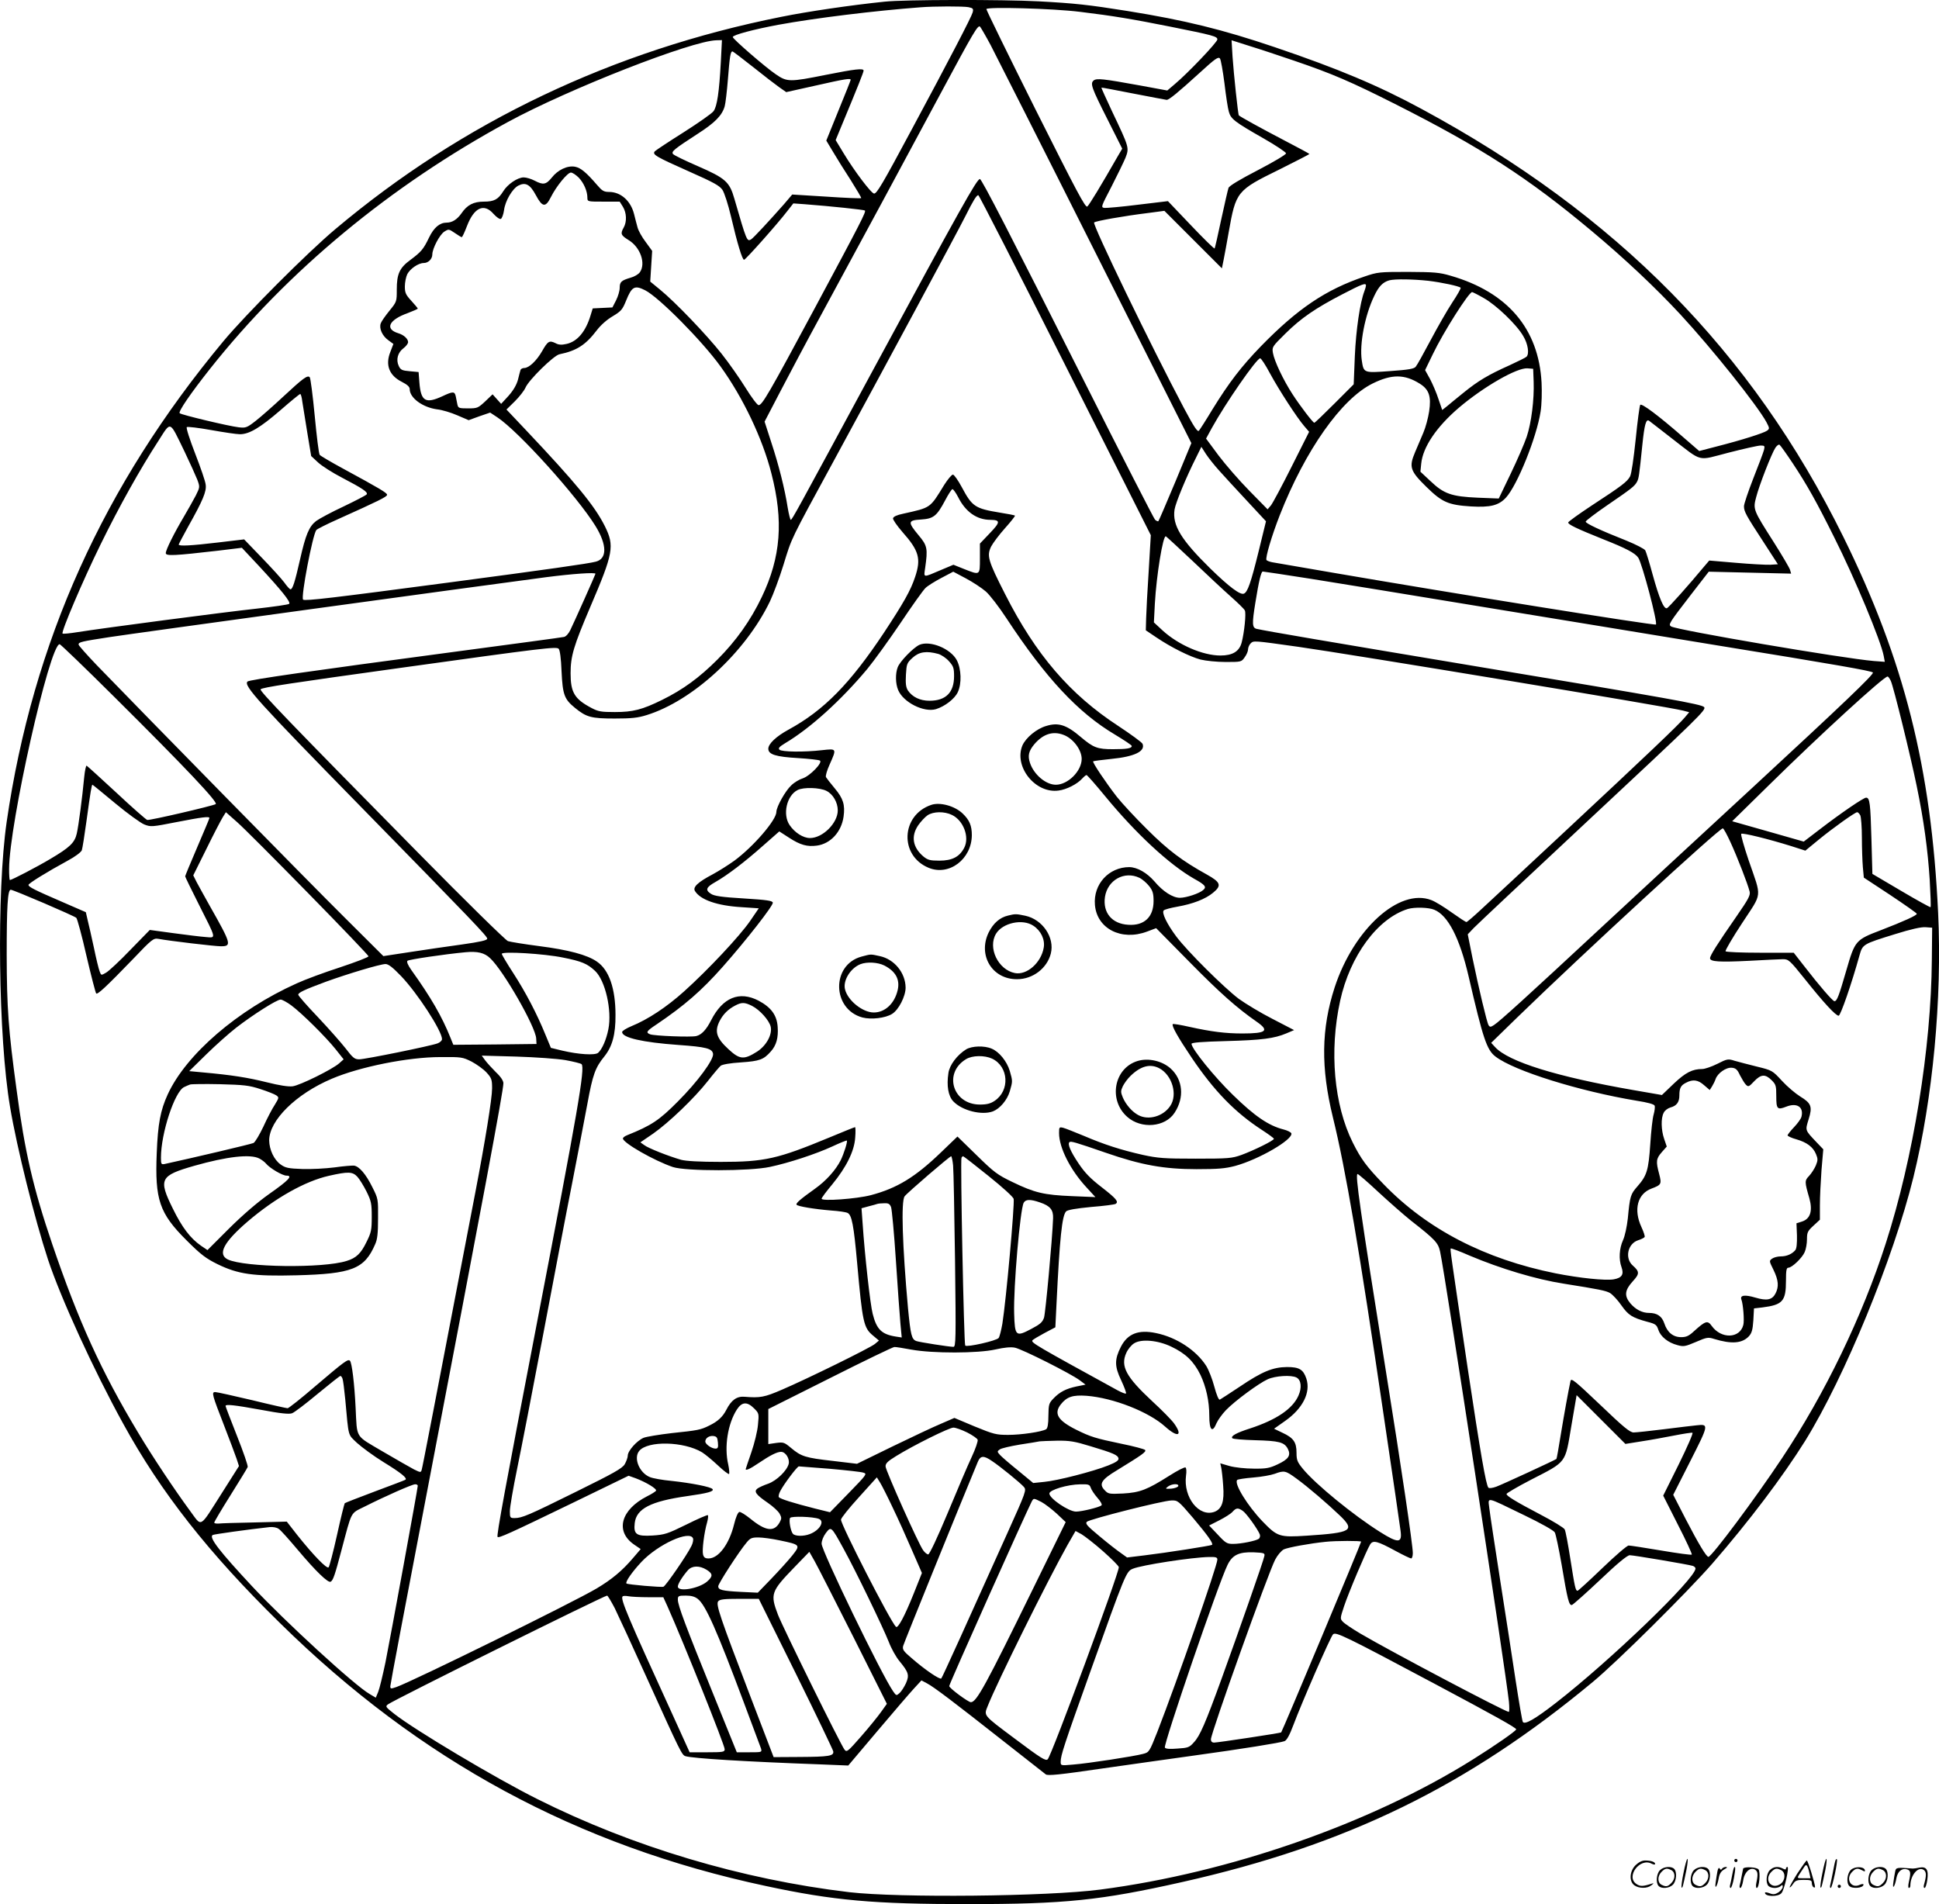 <svg version="1.0" xmlns="http://www.w3.org/2000/svg"
  viewBox="0 0 1200.373 1178.821"
 preserveAspectRatio="xMidYMid meet">
<g transform="translate(-0.369,1178.832) scale(0.1,-0.1)"
fill="#000000" stroke="none">
<path d="M5480 11778 c-205 -21 -478 -61 -640 -94 -1042 -208 -1971 -650
-2760 -1314 -174 -146 -555 -528 -694 -695 -742 -892 -1179 -1861 -1341 -2975
-63 -435 -52 -1336 21 -1765 43 -256 152 -692 235 -945 79 -238 281 -681 465
-1015 233 -425 529 -802 971 -1235 866 -852 1841 -1379 3008 -1628 419 -90
669 -112 1250 -112 602 0 821 23 1325 136 1020 229 1768 594 2545 1240 153
127 586 557 739 732 230 265 436 538 575 760 245 396 546 1129 670 1632 120
489 178 1102 153 1637 -42 896 -210 1564 -587 2328 -567 1148 -1402 1996
-2611 2649 -268 145 -516 249 -908 382 -325 110 -557 167 -911 224 -244 39
-329 48 -550 60 -228 12 -836 11 -955 -2z m519 -34 c29 -6 32 -10 26 -33 -7
-27 -143 -289 -378 -726 -181 -338 -215 -395 -232 -395 -17 0 -122 139 -189
250 l-49 81 38 92 c101 243 135 329 135 338 0 16 -52 10 -233 -26 -225 -45
-240 -45 -310 3 -64 43 -267 219 -267 231 0 13 132 48 283 76 229 42 599 87
877 108 87 7 268 7 299 1z m691 -29 c206 -25 324 -45 555 -91 270 -54 295 -61
295 -80 0 -17 -185 -211 -263 -276 l-47 -40 -168 31 c-232 42 -269 46 -288 31
-22 -19 -14 -43 87 -243 l90 -179 -27 -46 c-108 -189 -177 -302 -189 -312 -12
-10 -66 93 -320 599 -168 336 -305 616 -305 623 0 15 413 4 580 -17z m-554
-205 c30 -58 323 -636 649 -1285 l594 -1180 -99 -239 c-55 -131 -102 -241
-105 -244 -3 -3 -12 1 -21 9 -8 9 -204 391 -435 850 -459 911 -638 1259 -649
1259 -19 0 -120 -181 -663 -1185 -478 -884 -500 -925 -508 -925 -3 0 -12 34
-19 76 -18 116 -56 266 -102 405 l-41 127 98 188 c54 104 166 315 250 469 229
422 541 1000 743 1377 204 380 230 424 243 411 4 -4 34 -55 65 -113z m-1670
-107 c-10 -185 -23 -273 -45 -303 -10 -14 -93 -72 -184 -130 -92 -58 -172
-111 -179 -118 -19 -20 6 -34 215 -127 149 -66 185 -86 203 -112 12 -18 36
-92 53 -165 40 -171 70 -268 81 -268 9 0 207 222 268 302 l37 47 70 -5 c158
-12 368 -34 373 -39 8 -8 -23 -69 -310 -604 -285 -531 -326 -601 -348 -601 -8
0 -44 48 -80 106 -36 58 -103 154 -149 212 -95 120 -288 321 -381 397 l-61 50
6 95 6 95 -40 55 c-23 30 -46 71 -51 92 -6 21 -15 57 -21 81 -21 83 -83 137
-155 137 -32 0 -43 7 -73 42 -69 80 -102 107 -137 114 -47 9 -107 -19 -145
-68 -35 -43 -53 -46 -106 -18 -21 11 -51 20 -67 20 -38 0 -100 -42 -127 -86
-31 -50 -56 -64 -119 -64 -65 0 -104 -20 -140 -73 -26 -37 -57 -57 -91 -57
-43 0 -79 -30 -109 -92 -35 -73 -49 -89 -116 -139 -67 -49 -84 -87 -84 -183 0
-74 0 -76 -45 -131 -25 -31 -50 -66 -54 -78 -12 -31 9 -79 48 -106 l30 -22
-19 -50 c-32 -80 -7 -145 70 -184 35 -18 50 -31 50 -46 0 -54 80 -113 170
-125 30 -3 86 -20 125 -37 l70 -30 66 24 67 23 44 -29 c132 -87 494 -489 608
-673 72 -117 73 -203 2 -221 -44 -12 -306 -49 -917 -130 -702 -93 -885 -115
-895 -105 -15 15 59 402 82 431 5 6 66 37 136 68 249 112 302 138 302 150 0
12 -46 39 -276 164 -72 39 -136 77 -141 83 -6 7 -19 116 -31 242 -12 126 -26
234 -31 239 -14 14 -40 -5 -167 -123 -60 -56 -135 -122 -167 -147 -55 -43 -62
-45 -106 -40 -62 7 -354 77 -365 87 -10 10 70 126 188 275 480 606 1116 1133
1844 1528 377 205 1138 503 1291 506 l34 1 -7 -137z m3548 10 c238 -81 353
-131 625 -268 533 -269 825 -458 1216 -785 206 -172 399 -354 552 -519 197
-213 476 -563 532 -666 20 -38 20 -41 4 -53 -21 -15 -156 -58 -309 -97 l-111
-29 -104 90 c-149 130 -251 206 -261 196 -4 -4 -17 -100 -28 -211 -13 -123
-26 -214 -35 -232 -18 -33 -47 -56 -240 -182 -77 -51 -141 -97 -143 -103 -3
-12 54 -39 216 -104 142 -56 199 -86 218 -115 24 -37 121 -402 109 -413 -7 -8
-1275 196 -1990 319 -192 33 -365 63 -383 66 -18 3 -35 10 -38 14 -8 14 32
149 82 277 158 403 382 721 575 816 119 59 198 58 292 -1 58 -36 72 -80 58
-172 -6 -40 -22 -100 -36 -132 -14 -32 -37 -87 -51 -120 -39 -92 -31 -116 70
-215 97 -95 135 -112 276 -121 120 -7 172 6 217 55 70 77 189 371 214 532 7
44 9 119 6 180 -18 333 -210 559 -562 661 -71 21 -102 23 -265 24 -178 0 -188
-1 -270 -29 -239 -81 -413 -198 -641 -432 -121 -125 -197 -224 -300 -391 -39
-65 -77 -124 -83 -131 -9 -10 -30 22 -93 140 -200 377 -568 1137 -556 1149 9
9 182 40 337 59 l98 13 178 -178 178 -178 11 54 c6 30 20 106 31 169 45 253
49 259 314 389 102 51 186 94 186 96 0 2 -73 41 -163 88 -134 70 -263 141
-274 151 -5 4 -32 260 -39 363 l-6 102 113 -36 c62 -19 185 -60 273 -90z
m-3349 -39 c66 -53 139 -109 163 -126 l43 -30 184 41 c181 41 215 46 215 35 0
-3 -34 -89 -76 -191 l-75 -185 42 -70 c23 -39 72 -118 110 -176 37 -59 66
-108 64 -110 -2 -3 -99 1 -216 9 l-211 13 -51 -60 c-91 -103 -189 -209 -204
-218 -25 -14 -27 -11 -103 252 -30 105 -55 127 -227 202 -78 34 -147 67 -153
75 -12 15 8 31 156 127 104 67 148 112 164 168 5 17 14 93 20 168 11 140 16
172 28 172 4 0 61 -44 127 -96z m2919 -102 c9 -77 21 -156 27 -175 12 -45 35
-63 214 -165 77 -44 140 -86 140 -93 0 -8 -78 -54 -174 -104 -112 -58 -177
-97 -182 -110 -4 -11 -24 -99 -45 -195 -20 -96 -39 -177 -41 -180 -3 -3 -69
62 -147 144 l-142 149 -184 -22 c-102 -13 -196 -21 -209 -20 -23 4 -22 6 43
131 36 70 75 151 87 179 24 63 24 63 -83 288 -37 79 -67 145 -66 147 2 1 91
-16 198 -37 107 -21 200 -38 206 -39 15 0 70 45 205 168 95 87 115 101 125 88
6 -8 18 -78 28 -154z m-3997 -584 c32 -34 53 -84 53 -124 0 -24 2 -24 100 -24
l100 0 20 -32 c23 -38 25 -92 5 -128 -22 -39 -18 -48 30 -78 73 -44 108 -145
70 -199 -9 -13 -35 -28 -58 -34 -57 -17 -67 -26 -67 -63 0 -18 -10 -52 -22
-76 l-23 -45 -61 -3 -61 -3 -13 -42 c-30 -101 -82 -163 -149 -178 -31 -7 -49
-6 -69 5 -37 18 -47 13 -82 -49 -35 -61 -82 -105 -111 -105 -11 0 -21 -6 -23
-12 -2 -7 -10 -35 -16 -61 -9 -32 -28 -65 -58 -99 l-46 -50 -26 29 -27 30 -46
-44 c-44 -41 -49 -43 -106 -43 -57 0 -61 2 -66 25 -3 14 -7 36 -10 50 -7 31
-17 31 -83 0 -104 -48 -133 -31 -142 85 l-5 65 -55 5 c-48 4 -57 9 -68 33 -18
38 -6 83 29 109 16 12 29 29 29 38 0 21 -27 45 -60 55 -86 26 -60 83 58 125
34 13 62 25 62 28 0 2 -18 24 -40 48 -35 38 -40 50 -40 89 0 25 7 59 15 76 18
34 69 69 102 69 28 0 53 25 53 53 0 36 45 122 74 141 27 17 28 17 65 -8 20
-14 40 -26 43 -26 4 0 18 31 33 70 44 114 105 142 164 74 18 -20 38 -34 45
-31 7 3 16 27 20 54 7 57 51 132 88 152 45 23 73 8 109 -59 40 -75 60 -78 93
-12 34 68 103 152 124 152 10 0 32 -15 49 -32z m3011 -1160 l530 -1053 -13
-220 c-8 -121 -15 -254 -16 -295 l-2 -74 64 -43 c93 -63 208 -120 275 -138 33
-8 101 -15 155 -15 96 0 98 0 118 29 12 16 21 38 21 49 0 11 7 28 16 37 18 18
17 18 294 -21 325 -46 2309 -374 2383 -395 l38 -10 -27 -32 c-37 -45 -239
-237 -743 -707 -239 -223 -472 -440 -518 -482 -46 -43 -87 -78 -91 -78 -5 0
-46 27 -91 59 -46 33 -102 68 -127 77 -198 76 -480 -180 -598 -541 -83 -256
-86 -496 -11 -803 80 -326 164 -821 314 -1842 56 -377 103 -700 105 -718 11
-78 -13 -80 -127 -8 -164 103 -399 295 -477 390 -35 43 -40 54 -40 101 0 65
-19 92 -89 124 l-50 24 68 48 c110 77 160 177 132 262 -19 57 -44 72 -120 72
-88 -1 -154 -28 -293 -122 -62 -41 -117 -77 -123 -80 -7 -2 -20 29 -34 81 -12
46 -35 104 -50 128 -62 97 -184 177 -310 203 -109 23 -176 -3 -218 -84 -40
-79 -40 -121 1 -207 20 -43 34 -80 30 -83 -3 -3 -26 6 -52 20 -505 277 -536
295 -527 309 3 5 37 25 74 45 l68 36 7 142 c20 410 34 550 60 576 10 9 61 18
155 27 77 6 145 15 151 19 21 13 4 33 -86 103 -70 54 -104 89 -143 147 -51 76
-69 120 -57 132 8 8 33 1 227 -66 219 -76 360 -101 560 -101 134 0 178 4 239
20 147 40 360 164 348 202 -3 7 -25 18 -49 24 -91 23 -178 82 -312 213 -114
110 -257 287 -257 317 0 8 66 13 213 17 224 6 299 16 375 48 l47 20 -133 69
c-73 37 -167 94 -210 125 -91 69 -317 293 -386 385 -59 79 -92 148 -78 162 6
6 44 16 84 23 96 17 174 47 221 86 55 45 48 65 -38 113 -152 84 -242 152 -371
281 -72 71 -156 162 -186 200 -67 86 -153 214 -147 220 3 2 54 9 114 15 142
14 210 47 192 93 -3 9 -72 59 -152 112 -297 194 -509 440 -699 815 -106 208
-114 237 -87 294 12 23 51 75 87 115 36 40 63 75 61 77 -2 3 -45 11 -95 19
-152 25 -170 37 -234 157 -23 43 -48 78 -55 78 -8 0 -31 -28 -53 -62 -91 -148
-81 -141 -255 -180 -39 -8 -61 -18 -63 -29 -1 -8 25 -46 59 -85 101 -114 116
-164 78 -277 -27 -83 -72 -162 -194 -347 -209 -314 -370 -479 -590 -599 -77
-42 -125 -88 -125 -118 0 -36 47 -50 185 -58 66 -4 126 -11 134 -15 21 -11
-61 -96 -107 -111 -20 -6 -52 -25 -70 -43 -36 -33 -92 -133 -92 -164 0 -50
-141 -214 -260 -302 -36 -26 -96 -64 -135 -85 -91 -48 -124 -79 -109 -103 34
-55 138 -91 290 -100 l105 -7 -54 -79 c-65 -94 -259 -301 -408 -435 -109 -98
-224 -174 -327 -216 -31 -13 -57 -29 -57 -36 0 -35 126 -64 349 -80 171 -12
209 -22 214 -55 5 -36 -96 -173 -218 -295 -115 -116 -163 -148 -312 -208 -16
-6 -28 -15 -28 -21 0 -27 194 -138 310 -177 80 -26 475 -26 600 1 118 25 285
80 387 127 47 22 87 38 89 36 6 -6 -18 -81 -38 -122 -31 -61 -90 -127 -159
-176 -91 -65 -120 -90 -114 -99 6 -10 107 -27 215 -36 47 -3 92 -10 101 -15
26 -13 38 -76 59 -310 33 -368 40 -401 98 -449 l37 -31 -25 -21 c-30 -25 -419
-216 -575 -283 -109 -47 -135 -52 -232 -44 -48 4 -82 -20 -113 -81 -22 -43
-53 -72 -105 -97 -54 -27 -70 -30 -233 -47 -77 -9 -156 -22 -174 -29 -42 -18
-98 -81 -98 -110 0 -12 -9 -36 -19 -54 -16 -26 -68 -55 -303 -171 -295 -146
-333 -162 -379 -162 -27 0 -29 2 -29 43 0 23 20 141 45 262 25 121 97 492 160
825 63 333 143 754 179 935 35 182 79 407 96 500 33 181 49 224 105 293 49 61
70 136 69 257 0 164 -40 279 -115 330 -60 42 -177 73 -357 96 -92 12 -179 26
-194 31 -15 6 -265 251 -556 547 -798 810 -984 1003 -975 1012 12 12 178 37
869 133 883 123 962 132 976 118 8 -8 15 -60 18 -140 7 -145 17 -172 83 -226
71 -58 101 -66 246 -66 103 0 143 4 197 21 286 88 613 390 764 704 21 44 59
146 84 227 53 172 39 143 311 643 310 570 766 1417 815 1515 49 98 69 130 80
130 5 0 247 -474 538 -1052z m2247 522 c84 -10 191 -33 201 -43 3 -3 -20 -44
-52 -92 -31 -47 -91 -152 -134 -233 -43 -81 -84 -155 -92 -164 -10 -13 -43
-19 -158 -27 -165 -12 -164 -13 -176 66 -15 101 19 279 77 399 28 60 54 86 94
97 35 9 148 7 240 -3z m-385 -29 c0 -5 -4 -21 -10 -36 -27 -70 -52 -240 -59
-402 l-7 -174 -120 -120 c-65 -65 -121 -119 -124 -118 -9 1 -87 103 -135 177
-57 88 -112 204 -121 255 -6 37 -5 39 77 120 97 96 186 157 354 244 119 62
145 72 145 54z m-4462 -30 c86 -44 353 -314 466 -471 139 -192 260 -446 315
-662 76 -294 59 -518 -59 -765 -69 -145 -159 -272 -275 -388 -112 -112 -213
-186 -343 -250 -122 -60 -179 -75 -292 -75 -85 0 -103 3 -146 26 -104 55 -128
96 -128 214 0 107 19 169 122 411 143 334 151 377 90 500 -63 126 -180 268
-487 593 l-122 129 52 51 c28 28 58 66 66 85 20 47 175 199 210 206 107 22
162 58 230 147 25 33 63 67 99 88 53 32 61 41 84 98 35 87 53 96 118 63z
m5191 -48 c76 -42 205 -165 245 -236 29 -48 38 -109 20 -127 -6 -6 -53 -29
-105 -53 -134 -60 -195 -97 -284 -169 -42 -34 -90 -73 -105 -86 l-28 -22 -23
67 c-12 38 -36 93 -52 124 l-31 56 48 99 c65 136 223 384 243 384 3 0 36 -16
72 -37z m-1324 -465 c57 -105 168 -276 213 -328 l30 -35 -108 -215 c-59 -118
-117 -226 -128 -240 l-21 -25 -113 115 c-62 63 -148 162 -191 219 l-77 104 36
66 c85 154 277 431 299 431 6 0 33 -41 60 -92z m1633 -53 c4 -110 -14 -254
-43 -341 -14 -41 -58 -143 -99 -228 l-74 -154 -128 5 c-165 7 -212 24 -295
103 l-62 58 5 50 c10 102 94 227 233 346 153 130 360 249 425 244 l35 -3 3
-80z m-7623 -122 c4 -27 18 -113 31 -193 l24 -145 43 -40 c24 -22 90 -64 148
-94 126 -66 161 -89 153 -103 -4 -6 -68 -39 -143 -75 -75 -35 -151 -76 -170
-90 -44 -34 -65 -84 -100 -239 -32 -141 -46 -184 -59 -184 -5 0 -22 19 -39 43
-17 23 -80 92 -140 154 l-108 112 -160 -19 c-168 -20 -245 -24 -245 -13 0 3
27 54 59 112 91 162 114 217 108 259 -2 21 -32 107 -65 192 -33 85 -57 159
-52 164 4 4 72 -4 150 -18 78 -14 159 -26 179 -26 58 0 126 41 251 149 63 55
118 100 122 100 4 1 10 -20 13 -46z m8480 -230 c193 -149 152 -138 350 -87 94
24 182 44 198 44 25 0 27 -2 21 -27 -4 -16 -34 -95 -66 -176 -32 -82 -58 -159
-58 -173 0 -33 13 -56 120 -220 l90 -139 -47 -3 c-27 -1 -122 4 -213 12 l-165
14 -29 -34 c-104 -125 -223 -258 -233 -261 -19 -7 -48 62 -88 207 -20 74 -41
142 -46 151 -5 9 -57 36 -116 60 -162 64 -253 107 -253 118 0 5 60 51 133 101
152 104 170 118 185 146 11 21 13 34 33 229 13 126 23 162 42 148 6 -5 71 -54
142 -110z m-9210 -78 c34 -71 70 -151 80 -176 17 -46 16 -47 -9 -98 -15 -28
-47 -86 -72 -128 -63 -106 -114 -209 -114 -229 0 -19 54 -16 323 15 l148 18
104 -111 c141 -152 200 -225 189 -236 -5 -5 -97 -18 -204 -30 -203 -22 -948
-120 -1105 -145 -49 -8 -91 -12 -94 -9 -10 10 126 329 234 549 118 241 247
471 360 645 79 123 66 128 160 -65z m9959 -78 c86 -130 145 -235 254 -454 128
-254 290 -643 307 -735 l7 -37 -68 5 c-191 16 -1217 191 -1255 214 -18 12 -15
18 123 197 l110 142 255 -6 255 -6 -7 24 c-4 13 -50 91 -102 173 -126 198
-128 201 -107 278 18 71 95 269 119 305 9 13 20 21 25 18 5 -3 43 -56 84 -118z
m-3553 -42 c29 -33 107 -117 172 -187 l118 -127 -45 -184 c-49 -199 -69 -255
-92 -264 -23 -9 -90 41 -208 156 -181 178 -236 268 -221 365 7 43 73 202 132
319 l34 69 28 -44 c15 -23 52 -70 82 -103z m-1616 -164 c46 -92 116 -141 200
-141 63 -1 62 -14 -3 -82 l-62 -65 0 -91 c0 -107 2 -106 -99 -66 l-65 26 -76
-32 c-115 -49 -108 -50 -99 12 17 120 14 138 -41 203 -68 82 -66 92 15 97 78
5 98 21 150 119 20 38 40 69 45 69 5 0 21 -22 35 -49z m1452 -396 c87 -83 193
-182 236 -220 44 -39 83 -77 87 -86 9 -16 -3 -136 -20 -200 -15 -54 -56 -79
-131 -79 -109 0 -259 65 -357 154 l-55 51 6 117 c10 176 50 422 68 416 4 -2
79 -71 166 -153z m-1280 -189 c24 -21 82 -96 127 -165 244 -371 444 -585 671
-720 58 -35 105 -66 105 -71 0 -15 -31 -20 -116 -20 -96 0 -121 9 -199 75 -89
76 -139 92 -214 69 -60 -17 -127 -73 -148 -121 -54 -131 80 -299 224 -279 49
6 116 40 147 75 11 12 22 21 26 21 4 0 57 -60 116 -132 189 -230 397 -423 550
-510 69 -38 79 -51 56 -70 -23 -21 -105 -48 -144 -48 -44 0 -105 39 -157 101
-47 54 -106 88 -156 89 -127 0 -224 -106 -213 -234 12 -147 164 -225 323 -165
l56 21 207 -210 c190 -193 293 -284 415 -369 81 -56 61 -73 -88 -73 -105 0
-192 11 -328 41 -53 12 -100 20 -103 17 -9 -10 34 -85 117 -208 139 -206 268
-339 436 -448 40 -26 73 -50 73 -54 0 -11 -125 -72 -201 -100 -59 -21 -80 -23
-284 -23 -195 0 -232 3 -325 23 -138 31 -242 65 -366 118 -56 23 -113 46 -128
50 -25 6 -26 4 -26 -33 0 -90 70 -228 169 -335 l56 -61 -145 6 c-173 7 -232
21 -368 87 -94 45 -115 61 -222 166 l-119 116 -103 -99 c-159 -153 -271 -221
-433 -264 -88 -23 -305 -39 -305 -22 0 6 30 46 66 89 87 106 137 206 142 290
3 35 2 64 -1 64 -4 0 -75 -29 -159 -64 -321 -133 -400 -151 -673 -151 -131 0
-215 5 -245 13 -77 22 -204 72 -228 91 l-24 17 79 54 c97 68 255 219 339 326
35 45 71 87 79 94 10 8 59 17 126 21 116 8 140 17 185 68 34 38 47 85 42 152
-5 73 -41 121 -118 162 -119 62 -222 20 -294 -121 -30 -59 -59 -90 -92 -98
-32 -8 -262 1 -286 11 -28 11 -22 20 40 61 173 117 279 209 410 357 146 165
313 379 310 397 -3 12 -35 17 -180 26 -135 8 -182 15 -202 28 -38 24 -32 41
27 74 72 41 178 121 295 225 l100 88 62 -40 c68 -44 111 -56 170 -48 85 11
153 85 166 180 10 72 -2 112 -55 175 -26 31 -50 62 -54 69 -4 7 6 42 23 79 44
99 44 98 -47 88 -113 -13 -250 -11 -264 3 -9 9 -1 18 35 40 155 92 347 266
509 460 42 51 135 180 206 285 71 106 140 203 154 216 13 13 58 41 98 62 l74
39 79 -42 c43 -23 99 -60 123 -81z m2011 79 c158 -25 629 -102 1047 -171 418
-69 1076 -176 1462 -240 746 -121 961 -159 971 -169 10 -9 -184 -194 -753
-720 -286 -264 -707 -653 -935 -865 -455 -423 -621 -574 -658 -598 -20 -13
-25 -13 -33 -1 -11 18 -61 230 -100 418 l-29 145 37 39 c21 22 326 308 678
637 723 675 764 715 748 731 -18 18 -221 54 -1363 244 -994 166 -1339 225
-1407 240 -28 7 -29 31 -8 161 22 137 36 194 46 194 5 0 138 -20 297 -45z
m-4428 31 c0 -4 -130 -296 -156 -349 -10 -21 -27 -40 -39 -42 -11 -3 -326 -45
-700 -95 -872 -116 -1248 -170 -1259 -181 -26 -25 62 -122 710 -784 687 -702
774 -793 774 -808 0 -10 -43 -20 -157 -36 -87 -12 -232 -33 -322 -47 l-164
-25 -239 238 c-215 213 -1250 1268 -1536 1564 -61 64 -112 121 -112 127 0 15
16 19 192 46 149 23 2278 315 2703 371 163 21 305 31 305 21z m-2978 -763
c440 -437 645 -654 627 -663 -22 -12 -409 -102 -424 -98 -7 2 -93 77 -190 168
-98 91 -181 166 -185 168 -4 2 -11 -30 -15 -70 -12 -128 -35 -302 -46 -350
-13 -57 -43 -86 -165 -158 -82 -49 -238 -130 -249 -130 -3 0 -5 30 -5 68 0
275 251 1392 313 1392 5 0 158 -147 339 -327z m10997 100 c17 -36 123 -468
160 -649 45 -217 69 -398 81 -584 5 -90 8 -166 5 -168 -2 -2 -84 43 -182 101
l-178 105 -6 218 c-6 218 -10 254 -33 254 -16 0 -155 -95 -284 -194 l-102 -78
-221 63 -222 63 229 225 c317 312 709 671 733 671 4 0 13 -12 20 -27z m-5122
-334 c60 -22 113 -93 113 -149 0 -75 -85 -160 -160 -160 -62 0 -136 63 -160
135 -15 45 -8 74 27 116 54 63 114 83 180 58z m-5870 -424 c76 -63 157 -122
180 -131 40 -16 48 -15 201 15 159 31 202 36 202 25 0 -4 -34 -84 -75 -180
-41 -96 -75 -177 -75 -181 0 -4 38 -82 84 -173 111 -220 109 -208 44 -203 -29
2 -119 13 -200 24 l-147 20 -120 -123 c-65 -68 -133 -131 -150 -141 -31 -18
-31 -18 -40 6 -6 14 -22 80 -36 148 -15 68 -32 146 -39 172 l-11 48 -145 63
c-171 74 -210 93 -210 106 0 9 114 80 243 150 45 24 82 52 87 64 4 11 17 93
29 181 25 183 32 225 37 225 2 0 65 -52 141 -115z m4403 77 c40 -20 70 -71 70
-121 0 -78 -93 -171 -172 -171 -42 0 -94 33 -126 80 -45 66 -18 183 49 217 36
19 138 16 179 -5z m-3208 -634 c205 -209 373 -385 373 -390 0 -6 -79 -36 -175
-68 -96 -31 -218 -76 -270 -100 -365 -164 -684 -439 -798 -687 -45 -98 -61
-182 -68 -363 -12 -289 16 -373 185 -541 89 -89 120 -112 191 -147 127 -62
220 -76 490 -69 343 9 420 39 486 192 14 30 18 69 18 160 1 120 1 122 -36 195
-39 79 -81 128 -113 132 -11 1 -65 -3 -120 -11 -55 -7 -145 -12 -200 -10 -86
3 -105 7 -134 28 -41 29 -70 91 -71 149 0 124 166 288 388 382 174 74 473 134
672 134 130 1 137 0 193 -28 32 -17 74 -47 93 -68 31 -34 34 -44 34 -98 0 -62
-43 -328 -104 -645 -256 -1333 -326 -1697 -332 -1717 -5 -17 -8 -16 -47 3 -23
12 -110 62 -194 111 -174 103 -158 76 -168 272 -7 148 -23 278 -35 290 -12 12
-32 -2 -215 -158 -87 -75 -164 -136 -171 -136 -7 0 -106 22 -220 50 -115 27
-217 50 -228 50 -24 0 -20 -15 56 -210 33 -85 67 -176 76 -202 l15 -46 -102
-161 c-148 -232 -124 -219 -204 -112 -89 121 -227 327 -319 481 -228 379 -370
692 -531 1166 -118 347 -170 571 -221 957 -51 373 -60 507 -61 832 0 301 6
405 25 405 16 0 394 -162 406 -174 6 -6 35 -112 63 -236 29 -124 56 -228 60
-232 8 -9 62 41 230 215 116 122 125 128 155 123 69 -13 349 -46 387 -46 68 0
65 14 -66 245 -34 61 -72 129 -84 152 l-21 42 81 163 c44 90 90 178 101 196
l20 32 69 -61 c38 -33 236 -232 441 -441z m9608 483 c5 -11 10 -73 10 -138 0
-65 3 -147 6 -183 l6 -65 164 -108 c90 -60 164 -112 164 -116 0 -10 -79 -46
-224 -102 -155 -59 -159 -64 -212 -247 -46 -159 -58 -192 -74 -192 -11 0 -95
98 -184 213 l-68 87 -208 0 c-115 0 -211 4 -214 9 -3 5 43 84 103 175 126 193
122 150 40 388 -29 86 -50 160 -46 164 7 8 169 -32 310 -76 l87 -28 84 69 c88
72 224 169 237 169 5 0 13 -9 19 -19z m-803 -168 c41 -89 106 -256 118 -304 6
-23 -8 -48 -82 -155 -118 -170 -163 -241 -163 -258 0 -22 58 -25 243 -16 94 5
188 10 208 10 35 0 42 -6 135 -122 117 -147 192 -228 210 -228 12 0 81 200
129 373 20 70 20 70 220 132 99 31 162 45 189 43 l41 -3 -2 -200 c-4 -545
-115 -1227 -285 -1754 -145 -452 -377 -932 -643 -1331 -166 -250 -435 -610
-455 -610 -13 0 -61 80 -141 234 l-77 150 106 209 c115 227 116 230 37 221
-22 -2 -112 -13 -200 -24 -88 -11 -173 -20 -188 -20 -23 0 -63 33 -207 171
-160 152 -180 168 -184 147 -14 -65 -38 -198 -60 -331 -13 -81 -25 -149 -27
-151 -10 -8 -339 -160 -373 -172 -22 -8 -43 -11 -48 -6 -15 15 -49 212 -128
737 -107 723 -110 739 -105 744 3 2 55 -17 116 -44 192 -81 411 -147 584 -174
220 -35 260 -43 286 -58 16 -10 48 -44 70 -76 43 -61 66 -76 161 -102 51 -13
58 -19 68 -50 14 -42 60 -79 117 -94 39 -11 49 -9 115 19 67 29 76 31 113 19
108 -33 173 -28 215 16 18 20 24 39 28 99 l4 74 52 6 c126 16 146 39 146 166
0 64 3 80 15 80 22 0 86 61 101 97 8 18 14 53 14 79 0 42 4 51 40 84 l40 37 0
90 c0 50 5 148 10 218 l11 128 -44 46 c-70 74 -68 70 -47 139 25 79 17 100
-52 142 -29 18 -80 61 -113 97 -59 64 -61 65 -155 88 -52 13 -114 29 -138 36
-40 13 -46 12 -107 -19 -36 -18 -78 -32 -93 -32 -62 0 -104 -22 -177 -91 l-73
-70 -179 31 c-471 82 -770 175 -853 265 l-25 27 160 156 c415 403 1251 1172
1274 1172 5 0 26 -39 48 -87z m-3660 -219 c19 -9 46 -33 61 -52 22 -28 27 -46
27 -92 0 -99 -58 -154 -157 -147 -101 6 -158 75 -144 172 16 105 120 163 213
119z m1826 -198 c85 -35 157 -175 212 -411 90 -389 113 -457 167 -498 116 -89
518 -214 872 -273 71 -11 110 -22 113 -31 3 -8 0 -32 -6 -54 -7 -22 -16 -105
-21 -184 -11 -162 -21 -195 -80 -262 -42 -48 -46 -59 -59 -198 -6 -52 -18
-109 -30 -135 -23 -51 -27 -118 -9 -167 16 -45 2 -66 -48 -75 -53 -9 -213 8
-360 37 -438 88 -795 273 -1064 551 -107 110 -141 157 -192 259 -116 233 -146
566 -78 877 61 279 232 511 420 569 41 12 128 10 163 -5z m-5845 -300 c82 -76
282 -426 285 -497 l2 -34 -258 -3 -257 -2 -17 42 c-53 133 -122 252 -243 421
-21 30 -30 51 -24 57 8 8 230 41 359 53 74 7 118 -3 153 -37z m451 4 c116 -23
151 -38 199 -83 63 -60 105 -243 82 -360 -13 -66 -39 -125 -64 -147 -20 -16
-120 -10 -222 14 l-70 17 -34 82 c-52 128 -122 262 -199 381 -39 60 -71 114
-71 119 0 17 264 1 379 -23z m-1003 -114 c101 -105 254 -340 254 -391 0 -9
-12 -20 -27 -26 -41 -16 -449 -99 -486 -99 -28 0 -39 9 -84 68 -29 37 -106
124 -172 194 -67 70 -121 132 -121 138 0 13 38 31 170 80 138 50 335 109 370
110 18 0 44 -20 96 -74z m-679 -182 c66 -49 214 -196 274 -271 l50 -63 -28
-25 c-42 -37 -242 -136 -288 -142 -27 -3 -80 5 -160 25 -116 29 -217 45 -395
61 l-85 8 105 103 c57 56 141 131 186 166 102 79 251 174 275 174 9 0 39 -16
66 -36z m2852 -3 c49 -25 107 -90 116 -130 10 -48 -27 -116 -84 -153 -82 -52
-108 -50 -178 15 -75 69 -87 110 -54 175 22 42 52 72 96 95 40 21 58 21 104
-2z m-1154 -336 c49 -9 94 -20 99 -25 23 -23 -24 -291 -275 -1595 -197 -1024
-253 -1325 -245 -1332 8 -8 73 21 461 209 l350 170 45 -16 c63 -24 132 -65
125 -77 -4 -5 -28 -21 -55 -34 -163 -83 -200 -217 -81 -299 l41 -28 -47 -55
c-67 -79 -132 -133 -226 -189 -143 -85 -1133 -572 -1239 -610 -35 -12 -38 -12
-38 5 0 11 95 513 211 1118 360 1880 489 2568 489 2615 0 15 -16 40 -46 68
-25 25 -55 58 -67 74 l-21 29 215 -6 c120 -4 253 -13 304 -22z m7270 -93 c12
-23 28 -50 37 -59 15 -15 19 -13 51 21 42 44 69 46 108 7 27 -27 29 -35 29
-99 0 -80 6 -87 62 -65 66 26 109 -2 94 -62 -3 -13 -24 -42 -46 -65 -22 -23
-40 -46 -40 -51 0 -4 24 -16 54 -24 66 -19 104 -48 122 -92 12 -29 12 -38 -1
-70 -9 -21 -28 -50 -42 -65 -28 -29 -28 -36 2 -139 21 -77 6 -126 -45 -143
l-35 -11 3 -75 c1 -49 -2 -81 -10 -91 -20 -24 -53 -39 -90 -39 -19 0 -43 -6
-54 -14 -19 -14 -18 -15 9 -70 31 -64 34 -104 12 -146 -21 -40 -54 -46 -125
-25 -64 19 -96 15 -86 -12 11 -29 19 -130 12 -157 -21 -85 -137 -89 -196 -6
-25 35 -38 31 -107 -31 -34 -32 -50 -39 -82 -39 -50 0 -86 30 -104 85 -15 45
-45 65 -95 65 -42 0 -83 21 -116 60 -38 46 -34 81 15 135 43 47 44 60 0 99
-50 45 -31 135 34 156 19 6 37 15 40 20 3 4 -6 32 -20 62 -50 108 -24 206 63
238 61 23 63 28 47 90 -21 78 -19 95 16 135 l31 35 -16 47 c-19 55 -21 129 -3
162 6 14 25 28 42 33 38 10 55 33 55 74 0 46 9 63 41 79 43 23 75 18 112 -15
l35 -30 14 22 c8 13 18 33 22 45 12 37 65 74 100 71 25 -2 35 -11 51 -46z
m-9160 -86 c44 -14 89 -32 99 -39 18 -13 17 -15 -9 -58 -16 -24 -48 -85 -71
-136 -24 -50 -51 -96 -61 -101 -14 -7 -384 -94 -550 -130 -21 -4 -23 -1 -23
39 0 152 85 409 143 437 12 6 29 13 37 16 8 3 92 4 185 2 148 -4 180 -7 250
-30z m-6 -430 c15 -8 34 -22 42 -32 23 -28 101 -74 126 -74 41 0 15 -28 -106
-113 -75 -53 -163 -129 -250 -215 l-133 -133 -40 27 c-66 46 -117 113 -174
229 -91 184 -80 205 133 266 201 57 346 74 402 45z m4295 -43 c3 -32 8 -298
12 -590 6 -488 5 -533 -10 -533 -26 0 -212 29 -230 36 -29 11 -35 38 -51 201
-35 388 -44 665 -21 695 16 22 279 248 288 248 3 0 9 -26 12 -57z m219 -65
c91 -73 153 -130 156 -142 6 -39 -46 -621 -70 -773 -7 -40 -17 -80 -23 -88
-12 -17 -197 -59 -207 -47 -8 9 -31 1151 -23 1163 3 5 7 9 10 9 3 0 74 -55
157 -122z m-3907 -5 c13 -14 39 -56 57 -92 29 -59 32 -74 32 -156 0 -82 -3
-97 -33 -157 -34 -70 -63 -98 -122 -116 -147 -47 -632 -40 -736 9 -65 32 -26
107 123 235 171 146 356 250 503 283 120 27 146 26 176 -6z m6320 -94 c66 -61
157 -141 203 -178 151 -118 168 -137 180 -192 33 -154 405 -2591 426 -2786 3
-35 3 -63 -1 -63 -21 0 -723 370 -919 485 -49 29 -98 62 -108 73 -18 19 -17
22 7 95 28 85 141 351 162 384 18 28 44 21 160 -42 46 -25 88 -45 94 -45 5 0
10 15 10 33 0 48 -70 525 -166 1122 -162 1013 -192 1225 -176 1225 5 0 63 -50
128 -111z m-2094 -65 c63 -21 83 -46 81 -98 -5 -135 -47 -585 -56 -615 -10
-29 -24 -41 -79 -70 -96 -51 -102 -45 -106 95 -5 161 37 645 59 686 12 22 41
23 101 2z m-922 -29 c5 -14 19 -163 30 -332 11 -170 24 -346 28 -391 l8 -84
-39 6 c-86 14 -117 45 -141 141 -15 58 -49 362 -62 557 l-7 96 44 12 c24 6 49
13 54 15 6 2 25 4 43 4 26 1 34 -4 42 -24z m1733 -863 c91 -43 141 -92 182
-175 35 -74 55 -162 55 -254 0 -89 19 -109 45 -45 9 20 35 56 58 80 56 58 203
166 258 191 48 22 147 28 179 11 29 -15 34 -63 12 -112 -36 -82 -137 -150
-299 -203 -85 -27 -123 -48 -110 -61 4 -5 67 -10 140 -12 149 -4 181 -12 203
-53 21 -41 5 -65 -64 -97 -49 -23 -70 -27 -147 -26 -51 0 -116 7 -149 16 l-58
17 6 -27 c3 -15 9 -65 12 -112 8 -98 -8 -143 -53 -161 -96 -36 -195 89 -177
224 4 25 2 47 -3 50 -6 4 -50 -19 -99 -50 -139 -88 -183 -105 -288 -111 -88
-4 -92 -3 -115 22 -35 37 -19 64 76 121 158 97 186 116 175 127 -5 5 -71 23
-146 38 -163 34 -191 43 -280 87 -114 57 -140 100 -95 157 37 47 74 59 159 53
166 -13 385 -99 487 -191 78 -70 111 -58 55 20 -16 22 -77 84 -136 138 -161
150 -197 216 -160 298 10 23 32 50 49 60 44 28 146 19 228 -20z m-1608 -19
c131 -24 413 -24 522 1 53 12 94 16 119 11 44 -8 349 -162 402 -202 l36 -27
-55 -11 c-66 -14 -105 -34 -144 -75 -28 -29 -30 -37 -31 -106 0 -53 -5 -78
-14 -84 -26 -16 -154 -35 -235 -35 -74 0 -90 4 -207 52 l-126 53 -83 -36 c-46
-19 -181 -83 -301 -141 l-219 -107 -151 18 c-168 19 -194 27 -257 80 -42 35
-47 37 -93 31 l-48 -7 0 109 0 108 383 192 c210 106 389 192 397 192 8 1 56
-7 105 -16z m-3521 -180 c4 -10 11 -67 17 -128 22 -240 15 -214 73 -270 30
-27 103 -81 163 -118 111 -68 151 -101 136 -110 -4 -3 -89 -35 -188 -72 -99
-37 -183 -70 -187 -73 -3 -4 -25 -92 -48 -197 -23 -104 -47 -194 -52 -200 -11
-11 -93 73 -195 201 l-64 82 -197 -5 c-108 -2 -209 -5 -224 -7 -16 -1 -28 1
-28 6 0 5 45 81 101 170 55 88 103 166 106 174 3 7 -27 94 -66 192 -39 99 -71
182 -71 186 0 12 55 6 220 -24 122 -23 174 -28 192 -21 14 5 85 59 158 120 74
61 137 111 141 111 4 0 10 -8 13 -17z m8042 -388 c54 8 145 25 202 36 56 11
107 19 113 17 6 -2 -33 -90 -85 -196 l-96 -193 91 -180 c51 -99 89 -182 86
-185 -3 -4 -88 8 -189 25 -101 17 -191 31 -202 31 -10 0 -83 -63 -163 -140
-80 -77 -149 -140 -153 -140 -13 0 -17 21 -45 198 -14 90 -29 171 -35 182 -5
10 -72 51 -147 90 -160 84 -213 117 -213 129 0 5 68 45 151 88 224 115 211 99
250 331 l33 193 151 -151 151 -151 100 16z m-5494 204 c30 -30 31 -32 24 -101
-3 -39 -22 -116 -41 -171 -19 -55 -35 -102 -35 -104 0 -11 28 2 78 36 74 50
116 71 141 71 28 0 55 -43 47 -75 -11 -42 -74 -103 -126 -122 -27 -9 -57 -23
-67 -30 -24 -18 -10 -38 63 -88 32 -22 65 -52 74 -68 13 -24 13 -30 0 -54 -34
-61 -87 -54 -181 23 -30 24 -60 43 -68 42 -9 -2 -22 -32 -33 -77 -30 -122 -96
-211 -158 -211 -21 0 -29 6 -34 24 -7 27 7 137 25 199 6 22 8 41 5 45 -3 3
-63 -23 -133 -58 -118 -58 -134 -63 -209 -68 -101 -6 -119 7 -111 77 10 89 99
135 325 167 128 18 166 29 157 43 -8 14 -133 38 -253 51 -56 5 -118 16 -136
24 -65 27 -102 118 -65 162 53 64 276 59 389 -9 19 -12 63 -48 98 -81 34 -32
65 -56 69 -53 3 4 1 30 -5 58 -26 110 -3 254 54 342 31 47 63 49 106 6z m1319
-149 c33 -17 62 -37 65 -45 3 -8 -13 -56 -37 -107 -24 -51 -91 -208 -149 -348
-62 -148 -112 -255 -120 -255 -7 0 -21 11 -31 25 -28 37 -231 491 -233 519 -1
19 12 32 64 64 108 67 330 177 356 177 14 0 52 -14 85 -30z m-1543 -62 c3 -31
0 -38 -15 -38 -24 0 -63 27 -63 44 0 21 24 37 50 34 21 -3 25 -9 28 -40z
m2309 -24 c140 -42 167 -54 171 -75 2 -12 -15 -24 -63 -43 -92 -37 -317 -95
-397 -102 l-68 -7 -92 76 c-51 41 -102 85 -113 97 -19 21 -19 23 -2 35 9 7 65
20 125 30 59 9 114 18 122 20 8 1 56 3 107 4 79 1 109 -4 210 -35z m-612 -91
c50 -33 174 -134 197 -160 17 -19 14 -29 -101 -284 -239 -532 -403 -894 -410
-902 -9 -9 -103 55 -184 126 -51 43 -58 54 -52 76 5 19 337 838 462 1139 16
39 36 41 88 5z m-1003 -48 c100 -9 194 -19 207 -24 24 -7 19 -13 -91 -126
l-116 -119 -93 23 c-138 35 -217 60 -224 71 -3 5 1 22 9 37 22 43 105 153 115
153 5 0 92 -7 193 -15z m2887 -60 c73 -53 195 -158 269 -229 97 -93 74 -107
-204 -125 -170 -11 -182 -7 -274 88 -94 98 -179 236 -157 257 4 4 48 11 99 15
51 4 111 15 133 23 59 22 67 20 134 -29z m-2499 -180 c32 -66 85 -184 119
-263 l62 -142 -51 -128 c-57 -142 -98 -218 -110 -205 -36 36 -340 630 -340
663 0 10 50 72 111 139 l111 123 21 -34 c11 -18 46 -87 77 -153z m-2940 135
c0 -16 -167 -927 -200 -1093 -17 -81 -37 -164 -45 -183 l-15 -36 -37 22 c-90
50 -529 453 -730 669 -201 216 -267 301 -243 316 8 5 217 34 352 49 22 2 45
-2 57 -11 12 -7 65 -67 119 -131 112 -133 188 -206 203 -196 15 9 26 41 65
189 69 258 54 230 147 277 125 63 290 136 310 137 9 1 17 -4 17 -9z m4166 -12
c4 -13 22 -40 41 -62 19 -21 31 -42 26 -47 -12 -12 -122 -39 -158 -39 -45 0
-165 81 -165 112 0 22 111 56 192 57 50 1 57 -1 64 -21z m542 10 c-3 -7 -22
-14 -44 -16 -37 -2 -38 -1 -20 13 24 18 69 20 64 3z m-848 -98 c21 -11 64 -44
95 -72 l56 -53 -199 -406 c-297 -606 -353 -709 -388 -709 -16 0 -134 87 -134
100 0 13 473 1069 511 1143 12 21 11 21 59 -3z m2987 -81 c108 -52 186 -96
192 -108 6 -11 25 -100 42 -198 37 -221 46 -255 64 -251 7 2 86 72 175 156
107 102 168 152 183 152 24 0 361 -57 390 -66 9 -3 17 -10 17 -16 0 -63 -528
-571 -864 -832 -130 -101 -193 -137 -205 -118 -4 7 -24 124 -45 260 -20 136
-64 416 -96 622 -32 206 -62 403 -66 438 -8 75 -31 79 213 -39z m-2046 -20
c90 -107 125 -156 116 -165 -5 -5 -284 -49 -419 -65 l-107 -13 -39 28 c-22 15
-81 61 -131 103 -77 64 -90 78 -79 90 17 16 469 131 524 132 39 1 42 -1 135
-110z m307 45 c22 -15 93 -114 105 -146 3 -9 0 -21 -6 -26 -17 -13 -110 -32
-160 -32 -37 0 -46 5 -94 57 l-54 57 63 32 c35 18 72 41 82 53 23 25 34 26 64
5z m-2625 -49 c38 -15 5 -71 -56 -94 -38 -15 -92 -14 -105 2 -14 17 -26 83
-17 98 8 12 142 8 178 -6z m153 -185 c75 -136 243 -484 280 -577 15 -40 45
-94 67 -120 56 -68 61 -86 39 -136 -11 -23 -28 -50 -39 -60 -20 -18 -21 -17
-40 10 -72 103 -443 870 -443 914 0 19 11 46 26 66 33 43 33 43 110 -97z
m1607 -16 c53 -47 97 -91 97 -98 0 -41 -416 -1165 -440 -1189 -12 -13 -41 5
-205 128 -199 149 -191 140 -166 203 57 144 368 772 493 995 l50 87 37 -20
c20 -12 81 -59 134 -106z m-2539 80 c3 -8 -1 -30 -10 -47 -26 -54 -158 -246
-173 -252 -13 -5 -222 13 -229 20 -9 9 35 72 93 134 103 109 299 198 319 145z
m536 -12 c129 -27 130 -28 79 -93 -24 -30 -82 -94 -129 -143 l-85 -88 -105 5
c-116 6 -140 12 -140 35 0 16 130 217 176 271 22 27 32 31 72 31 26 0 85 -8
132 -18z m3600 -8 c0 -10 -485 -1167 -495 -1181 -3 -4 -392 -63 -415 -63 -13
0 -20 7 -20 20 0 39 356 1034 398 1113 14 27 38 55 53 63 25 12 160 37 259 47
63 7 220 7 220 1z m-3143 -591 l207 -413 -35 -49 c-19 -27 -74 -95 -123 -151
-84 -96 -90 -101 -104 -84 -25 33 -380 753 -412 835 -49 129 -44 144 102 295
l92 95 33 -58 c18 -32 126 -244 240 -470z m2544 502 c-3 -23 -157 -462 -265
-760 -100 -275 -134 -354 -171 -393 -28 -32 -37 -35 -102 -39 -48 -4 -73 -2
-78 6 -10 18 332 1018 388 1131 30 62 71 81 162 78 64 -3 70 -5 66 -23z m-291
-22 c0 -37 -248 -748 -371 -1065 -50 -126 -51 -128 -89 -138 -55 -15 -341 -59
-432 -66 -78 -7 -78 -7 -78 18 0 38 21 103 182 553 218 610 223 624 264 641
54 23 366 71 472 73 43 1 52 -2 52 -16z m-3162 -63 c40 -25 40 -41 2 -74 -52
-43 -180 -65 -180 -30 0 17 29 63 63 102 26 28 71 29 115 2z m-569 -237 c21
-43 114 -244 206 -448 201 -444 210 -462 232 -469 46 -14 372 -34 838 -51
l170 -7 180 213 c99 117 201 236 227 264 l46 50 34 -18 c44 -23 170 -119 471
-356 137 -108 256 -201 265 -208 14 -9 86 -2 352 37 184 26 436 62 560 79 305
42 541 80 566 90 14 6 31 37 54 98 54 144 230 547 246 563 17 17 68 -7 633
-308 366 -195 501 -270 501 -280 -1 -10 -127 -98 -269 -187 -632 -396 -1506
-701 -2306 -805 -328 -43 -1246 -52 -1555 -16 -664 79 -1340 281 -1929 576
-255 127 -760 428 -888 529 -53 42 -55 45 -37 58 39 29 1336 672 1356 673 4 0
25 -35 47 -77z m207 67 l94 0 26 -57 c102 -229 354 -859 354 -884 0 -17 -9
-19 -108 -19 l-109 0 -108 238 c-275 601 -322 712 -307 727 4 4 20 4 36 1 16
-3 71 -6 122 -6z m308 -11 c48 -38 115 -188 285 -642 54 -144 102 -272 106
-284 6 -23 5 -23 -72 -23 l-78 0 -149 368 c-168 414 -216 542 -216 577 0 23 4
25 49 25 34 0 56 -6 75 -21z m606 -461 c126 -255 230 -472 232 -482 5 -29 -26
-34 -208 -35 l-161 -1 -141 368 c-192 502 -218 578 -202 597 10 12 38 15 132
15 l119 0 229 -462z M5695 7796 c-38 -18 -121 -103 -134 -139 -15 -39 -14
-101 3 -141 32 -76 159 -140 234 -118 55 17 116 64 135 105 25 53 22 144 -6
198 -38 72 -166 124 -232 95z m117 -56 c20 -6 50 -26 67 -46 27 -30 31 -42 31
-92 0 -101 -51 -152 -152 -152 -59 0 -106 23 -134 64 -12 20 -15 42 -12 97 4
67 6 73 41 105 40 37 86 44 159 24z M5768 6805 c-187 -64 -197 -314 -16 -389
127 -53 267 53 268 202 0 59 -15 94 -57 134 -49 47 -141 72 -195 53z m129 -62
c71 -34 110 -137 76 -203 -29 -56 -74 -80 -154 -80 -58 0 -72 4 -99 26 -66 56
-78 125 -32 193 16 23 42 51 58 62 36 24 104 25 151 2z M6244 6120 c-51 -12
-91 -47 -120 -105 -68 -141 22 -290 176 -289 98 0 186 68 209 159 25 99 -51
211 -158 234 -57 12 -62 12 -107 1z m157 -63 c47 -31 73 -86 64 -136 -16 -93
-104 -171 -178 -157 -104 20 -170 157 -117 244 41 67 164 94 231 49z M5337
5866 c-188 -51 -183 -326 6 -377 54 -14 141 -4 183 22 41 25 84 109 84 163 -1
92 -70 176 -160 195 -60 13 -52 13 -113 -3z m141 -55 c70 -36 98 -86 83 -152
-19 -83 -78 -139 -148 -139 -69 0 -161 74 -178 143 -14 54 33 131 95 156 41
16 108 12 148 -8z M5985 5292 c-56 -35 -103 -97 -110 -147 -12 -79 -1 -142 30
-175 55 -58 177 -88 246 -62 43 17 88 70 104 124 18 63 18 63 0 126 -18 60
-66 119 -112 138 -46 20 -122 17 -158 -4z m161 -58 c102 -49 111 -197 15 -261
-25 -17 -48 -23 -91 -23 -168 0 -228 195 -86 281 39 24 115 25 162 3z M7047
5220 c-147 -44 -184 -242 -64 -347 87 -76 234 -63 292 26 62 94 52 205 -24
274 -52 47 -137 67 -204 47z m133 -45 c80 -42 116 -164 68 -234 -43 -64 -133
-90 -196 -57 -39 20 -78 65 -97 109 -14 34 -14 41 0 71 9 18 30 47 48 64 63
61 121 76 177 47z M10426 194 c-10 -47 -15 -88 -12 -91 5 -6 9 7 30 110 7 37
10 67 6 67 -4 0 -15 -39 -24 -86z M10740 270 c0 -5 5 -10 10 -10 6 0 10 5 10
10 0 6 -4 10 -10 10 -5 0 -10 -4 -10 -10z M11286 194 c-10 -47 -15 -88 -12
-91 5 -6 9 7 30 110 7 37 10 67 6 67 -4 0 -15 -39 -24 -86z M11366 269 c-3 -8
-10 -41 -16 -74 -6 -33 -14 -68 -16 -77 -3 -10 -1 -18 3 -18 10 0 46 171 38
178 -2 3 -7 -1 -9 -9z M10129 241 c-38 -38 -41 -101 -7 -125 29 -20 79 -20
104 0 18 14 18 15 1 10 -53 -17 -69 -17 -92 -2 -69 45 21 166 94 126 12 -6 21
-7 21 -1 0 12 -25 21 -62 21 -19 0 -39 -10 -59 -29z M11130 189 c-28 -45 -49
-83 -47 -85 2 -3 12 7 21 21 14 21 24 25 66 25 43 0 50 -3 50 -19 0 -11 5 -23
10 -26 6 -3 10 -3 10 1 0 20 -44 164 -51 164 -4 0 -30 -37 -59 -81z m75 4 l7
-33 -42 0 c-42 0 -42 0 -28 23 8 12 21 32 29 44 15 25 22 18 34 -34z M10280
210 c-22 -22 -27 -79 -8 -98 19 -19 66 -14 88 8 22 22 27 79 8 98 -19 19 -66
14 -88 -8z m71 0 c25 -14 25 -54 -1 -80 -23 -23 -33 -24 -61 -10 -25 14 -25
54 1 80 23 23 33 24 61 10z M10490 210 c-22 -22 -27 -79 -8 -98 19 -19 66 -14
88 8 22 22 27 79 8 98 -19 19 -66 14 -88 -8z m71 0 c25 -14 25 -54 -1 -80 -23
-23 -33 -24 -61 -10 -25 14 -25 54 1 80 23 23 33 24 61 10z M10636 204 c-3
-16 -8 -47 -11 -69 -8 -51 10 -26 19 27 5 27 15 42 34 53 18 10 22 14 10 15
-9 0 -20 -5 -24 -11 -5 -8 -9 -8 -14 1 -5 8 -10 3 -14 -16z M10737 223 c-2 -4
-7 -26 -11 -48 -4 -22 -9 -48 -12 -57 -3 -10 -1 -18 4 -18 4 0 14 28 20 62 11
58 10 81 -1 61z M10795 220 c-1 -3 -5 -23 -9 -45 -4 -22 -9 -48 -12 -57 -3
-10 -1 -18 4 -18 5 0 13 20 17 45 7 53 44 87 74 68 17 -11 19 -28 8 -80 -4
-18 -3 -33 2 -33 16 0 24 99 11 115 -12 14 -87 18 -95 5z M10960 210 c-22 -22
-27 -79 -8 -98 7 -7 24 -12 38 -12 14 0 31 5 38 12 9 9 12 8 12 -5 0 -9 -12
-24 -26 -34 -21 -13 -32 -15 -55 -6 -16 6 -29 8 -29 3 0 -24 81 -27 102 -2 18
19 50 162 37 162 -5 0 -9 -5 -9 -10 0 -7 -6 -7 -19 0 -30 16 -59 12 -81 -10z
m71 0 c29 -16 25 -65 -6 -86 -56 -37 -103 28 -55 76 23 23 33 24 61 10z
M11461 211 c-23 -23 -28 -80 -9 -99 19 -19 88 -13 88 9 0 5 -11 4 -24 -2 -54
-25 -89 38 -46 81 23 23 33 24 62 9 16 -9 19 -8 16 3 -8 22 -64 22 -87 -1z
M11590 210 c-22 -22 -27 -79 -8 -98 19 -19 66 -14 88 8 22 22 27 79 8 98 -19
19 -66 14 -88 -8z m71 0 c25 -14 25 -54 -1 -80 -23 -23 -33 -24 -61 -10 -25
14 -25 54 1 80 23 23 33 24 61 10z M11736 201 c-3 -14 -8 -44 -11 -66 -8 -51
10 -26 19 27 8 41 35 63 66 53 22 -7 24 -21 11 -77 -5 -22 -5 -38 0 -38 5 0 9
6 9 13 0 68 51 125 85 97 15 -13 15 -35 -1 -92 -3 -10 -1 -18 4 -18 6 0 13 23
17 50 9 63 -5 84 -49 76 -17 -4 -35 -6 -41 -6 -101 8 -104 7 -109 -19z M11380
110 c0 -5 5 -10 10 -10 6 0 10 5 10 10 0 6 -4 10 -10 10 -5 0 -10 -4 -10 -10z"/>
</g>
</svg>
